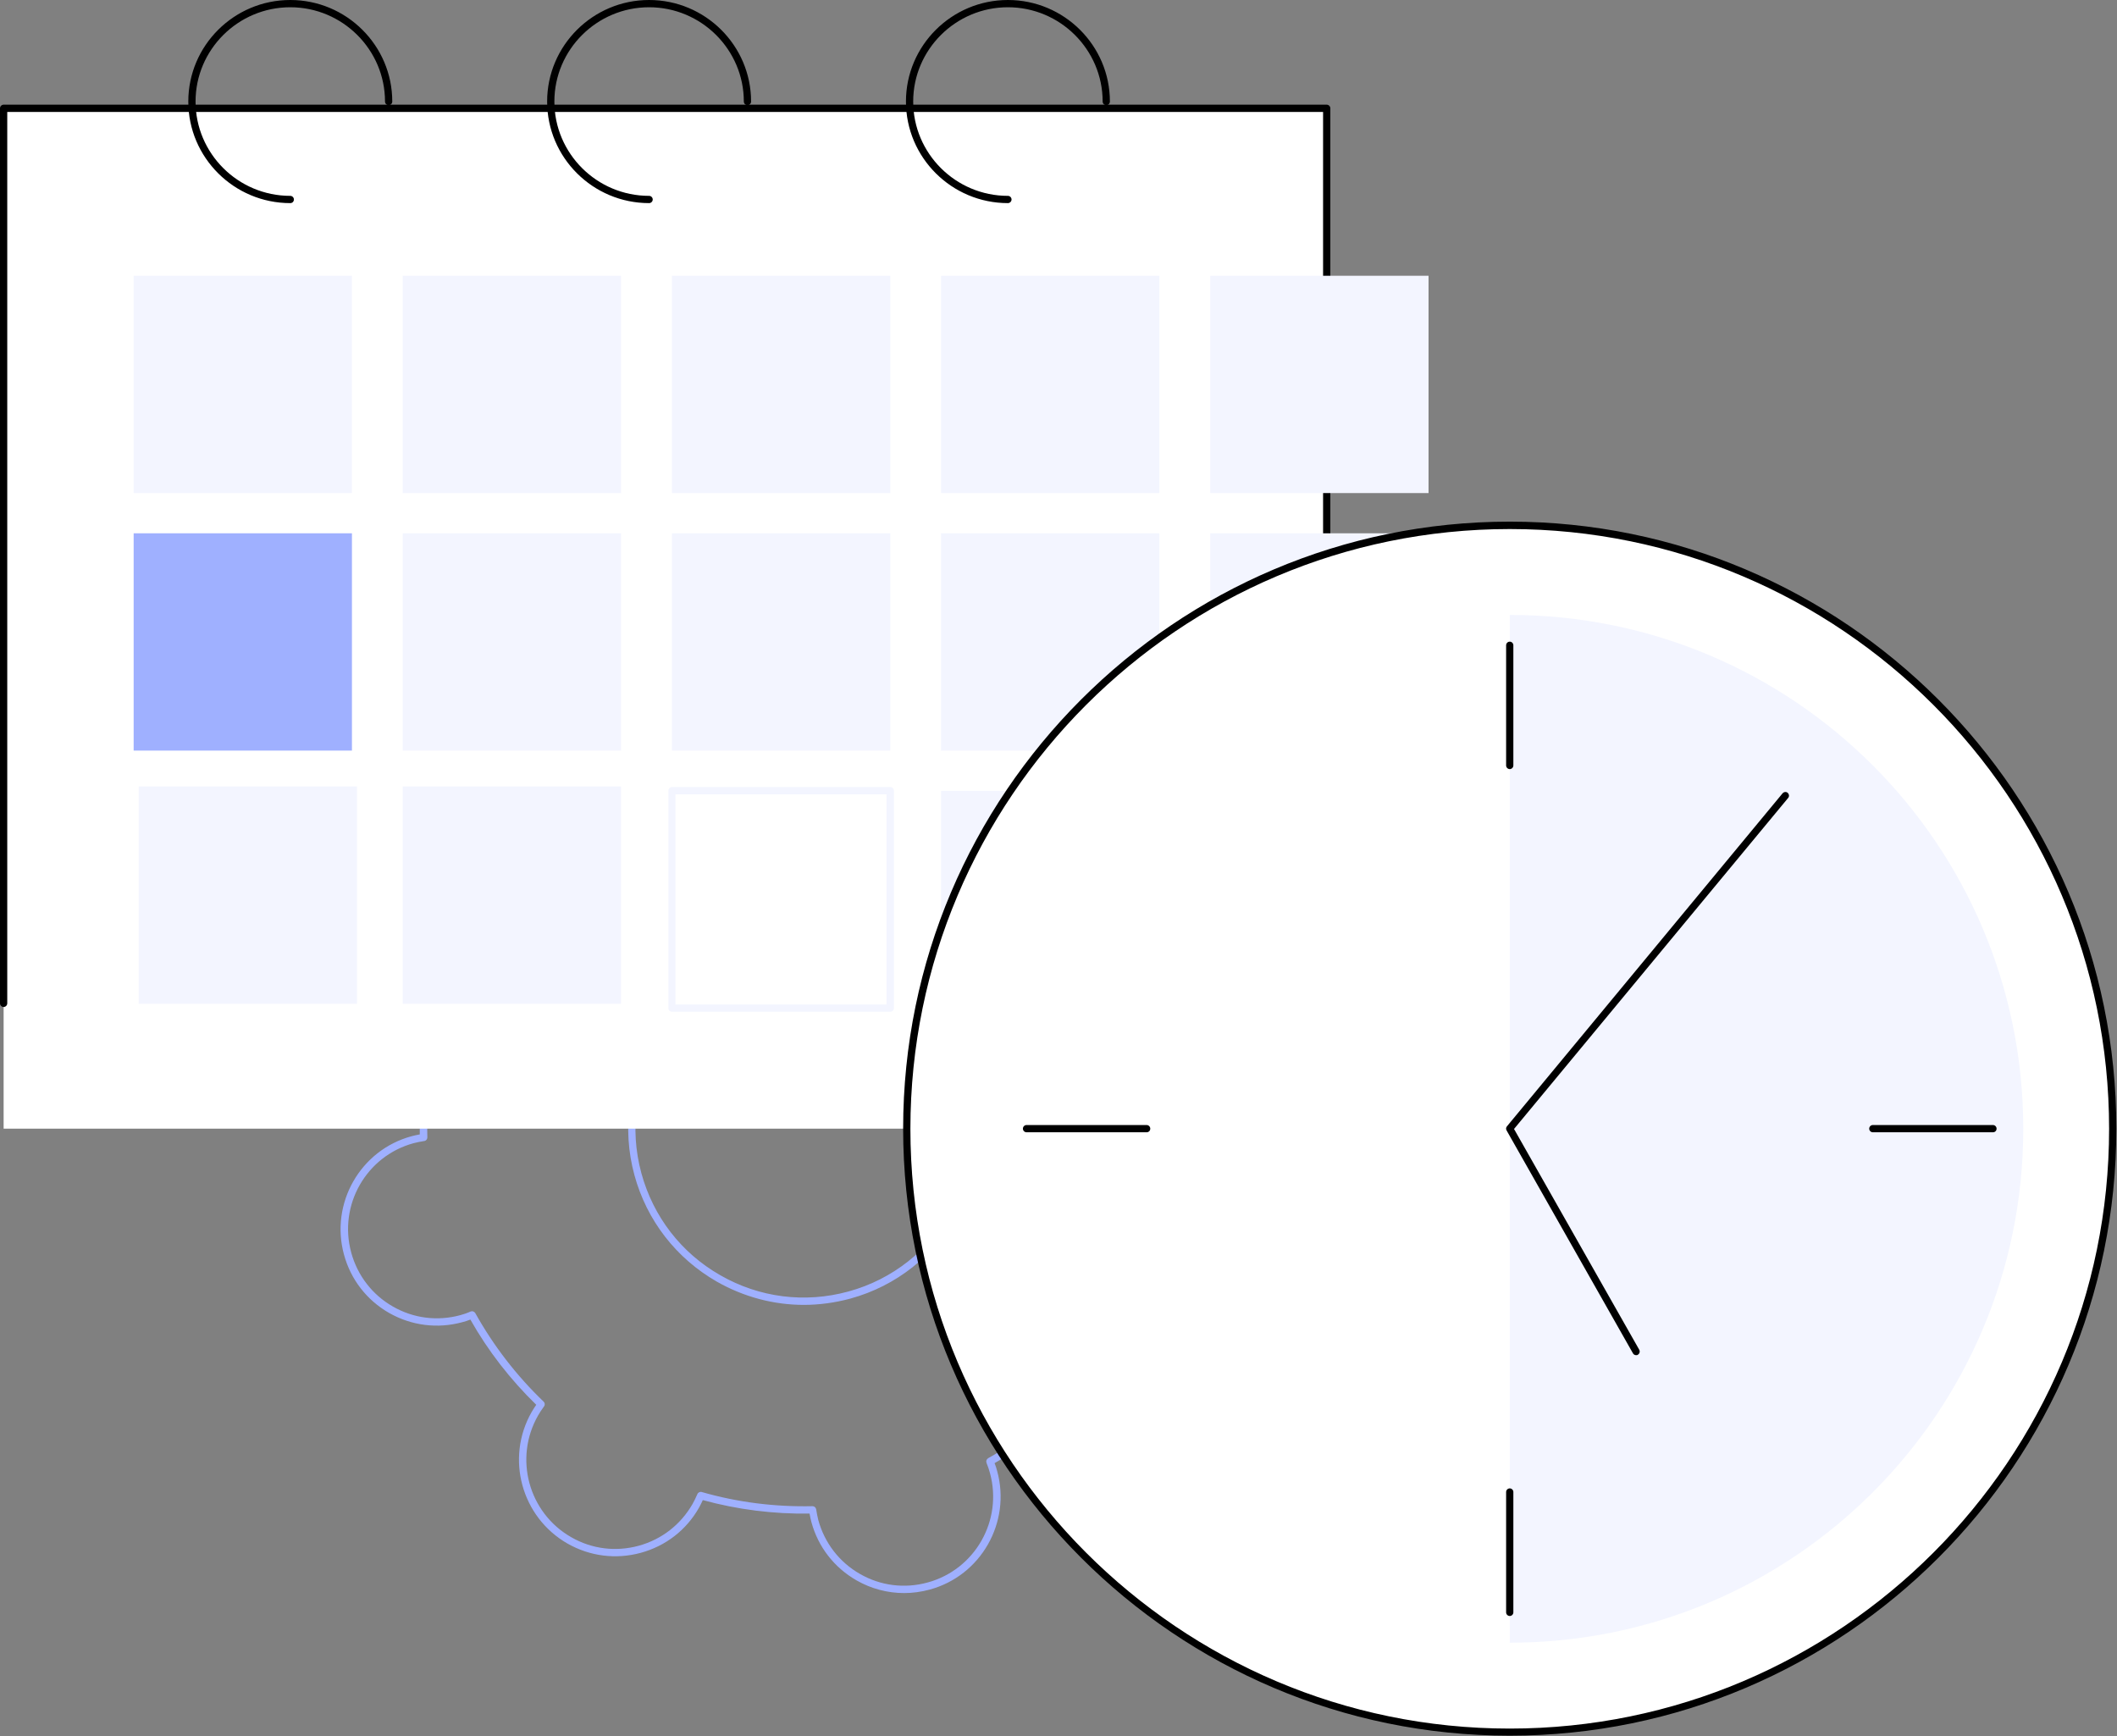 <svg width="150" height="123" viewBox="0 0 150 123" fill="none" xmlns="http://www.w3.org/2000/svg">
<rect x="0" y="0" width="150" height="123" fill="#808080" stroke="none"/>
<path d="M64.062 112.873C62.895 112.873 61.728 112.569 60.689 111.973C59.101 111.062 57.969 109.602 57.49 107.838C57.444 107.651 57.397 107.464 57.362 107.242C54.805 107.278 52.261 106.962 49.798 106.285C49.704 106.483 49.623 106.658 49.529 106.822C48.63 108.411 47.16 109.544 45.397 110.023C43.634 110.501 41.801 110.268 40.214 109.368C36.946 107.499 35.801 103.318 37.669 100.047C37.763 99.883 37.868 99.72 37.996 99.533C36.163 97.746 34.587 95.725 33.327 93.494C33.128 93.576 32.942 93.634 32.755 93.681C30.992 94.16 29.16 93.926 27.572 93.027C25.984 92.116 24.852 90.656 24.373 88.892C23.381 85.259 25.529 81.486 29.16 80.505C29.346 80.458 29.533 80.411 29.743 80.376C29.708 77.818 30.023 75.272 30.7 72.796C30.502 72.702 30.327 72.62 30.163 72.527C26.895 70.658 25.751 66.476 27.619 63.205C28.517 61.617 29.988 60.484 31.751 60.005C33.514 59.526 35.346 59.76 36.934 60.659C37.097 60.752 37.261 60.858 37.436 60.986C39.21 59.152 41.241 57.575 43.471 56.314C43.389 56.115 43.331 55.916 43.284 55.741C42.292 52.109 44.44 48.336 48.07 47.354C49.833 46.876 51.665 47.109 53.253 48.009C54.84 48.92 55.973 50.38 56.451 52.144C56.498 52.331 56.545 52.517 56.58 52.739C59.136 52.704 61.681 53.02 64.144 53.697C64.237 53.499 64.319 53.323 64.412 53.16C65.311 51.571 66.782 50.438 68.545 49.959C70.307 49.48 72.14 49.714 73.728 50.613C76.996 52.482 78.14 56.664 76.272 59.935C76.179 60.098 76.074 60.262 75.945 60.449C77.778 62.236 79.354 64.257 80.615 66.488C80.813 66.406 81.012 66.348 81.187 66.301C82.949 65.822 84.782 66.056 86.37 66.955C87.957 67.866 89.089 69.326 89.568 71.09C90.56 74.723 88.412 78.496 84.782 79.477C84.595 79.524 84.409 79.57 84.198 79.605C84.233 82.163 83.918 84.71 83.241 87.186C83.44 87.28 83.615 87.362 83.778 87.455C87.047 89.324 88.191 93.506 86.323 96.776C85.424 98.365 83.953 99.498 82.191 99.977C80.428 100.456 78.595 100.222 77.008 99.323C76.844 99.229 76.681 99.124 76.494 98.996C74.72 100.83 72.689 102.407 70.471 103.668C70.552 103.867 70.611 104.054 70.657 104.24C71.65 107.873 69.502 111.646 65.871 112.627C65.264 112.791 64.657 112.873 64.062 112.873ZM57.572 106.717C57.7 106.717 57.805 106.81 57.829 106.939C57.875 107.219 57.922 107.464 57.98 107.698C58.424 109.322 59.475 110.688 60.934 111.518C62.393 112.359 64.097 112.569 65.72 112.125C69.082 111.214 71.066 107.733 70.144 104.369C70.085 104.147 70.004 103.913 69.899 103.645C69.852 103.528 69.899 103.388 70.016 103.318C72.338 102.021 74.44 100.386 76.272 98.458C76.366 98.365 76.506 98.353 76.611 98.435C76.844 98.61 77.054 98.75 77.253 98.856C78.712 99.697 80.416 99.907 82.039 99.463C83.661 99.019 85.016 97.968 85.856 96.496C87.584 93.471 86.533 89.604 83.51 87.876C83.311 87.759 83.078 87.654 82.821 87.537C82.704 87.49 82.634 87.35 82.669 87.233C83.393 84.675 83.731 82.035 83.661 79.372C83.661 79.243 83.755 79.126 83.883 79.115C84.175 79.068 84.409 79.021 84.63 78.963C87.992 78.052 89.977 74.571 89.054 71.207C88.611 69.583 87.56 68.216 86.101 67.387C84.642 66.546 82.938 66.336 81.315 66.78C81.093 66.838 80.848 66.92 80.591 67.037C80.475 67.084 80.335 67.037 80.264 66.92C78.969 64.596 77.335 62.481 75.42 60.647C75.327 60.554 75.315 60.414 75.397 60.309C75.572 60.075 75.7 59.876 75.817 59.666C77.545 56.641 76.494 52.774 73.471 51.046C72.012 50.205 70.307 49.994 68.685 50.438C67.062 50.882 65.708 51.933 64.868 53.405C64.751 53.604 64.646 53.837 64.529 54.094C64.482 54.211 64.342 54.281 64.226 54.246C61.669 53.522 59.031 53.183 56.37 53.242C56.23 53.242 56.124 53.148 56.113 53.02C56.066 52.739 56.019 52.494 55.961 52.26C55.517 50.637 54.467 49.27 53.008 48.441C51.549 47.6 49.844 47.389 48.222 47.833C44.86 48.745 42.875 52.225 43.798 55.59C43.856 55.811 43.938 56.057 44.043 56.314C44.089 56.431 44.043 56.571 43.926 56.641C41.603 57.937 39.502 59.573 37.669 61.5C37.576 61.593 37.436 61.605 37.331 61.523C37.097 61.348 36.899 61.22 36.689 61.103C35.23 60.262 33.525 60.052 31.903 60.495C30.28 60.939 28.926 61.991 28.085 63.462C26.358 66.488 27.409 70.354 30.432 72.083C30.63 72.2 30.864 72.305 31.12 72.422C31.237 72.468 31.307 72.609 31.272 72.725C30.549 75.284 30.21 77.923 30.28 80.587C30.28 80.715 30.187 80.832 30.058 80.844C29.778 80.89 29.533 80.937 29.311 80.996C25.949 81.907 23.965 85.388 24.887 88.752C25.331 90.375 26.381 91.742 27.84 92.571C29.299 93.412 31.004 93.623 32.626 93.179C32.848 93.12 33.093 93.038 33.35 92.922C33.467 92.875 33.607 92.922 33.677 93.038C34.973 95.363 36.607 97.477 38.521 99.311C38.615 99.405 38.626 99.545 38.545 99.65C38.37 99.883 38.241 100.094 38.124 100.292C36.397 103.318 37.447 107.184 40.471 108.913C41.93 109.754 43.634 109.964 45.257 109.52C46.879 109.076 48.233 108.025 49.074 106.553C49.191 106.355 49.296 106.121 49.412 105.864C49.459 105.747 49.599 105.677 49.716 105.712C52.272 106.448 54.91 106.775 57.572 106.717ZM56.953 92.454C54.817 92.454 52.704 91.894 50.79 90.807C47.907 89.149 45.829 86.474 44.953 83.262C43.144 76.627 47.066 69.758 53.685 67.948C56.895 67.072 60.257 67.504 63.14 69.151C66.023 70.81 68.101 73.485 68.977 76.697C70.786 83.332 66.864 90.2 60.245 92.011C59.16 92.303 58.05 92.454 56.953 92.454ZM56.988 68.006C55.938 68.006 54.875 68.147 53.825 68.439C47.475 70.167 43.716 76.755 45.444 83.121C46.284 86.205 48.268 88.775 51.035 90.352C53.801 91.941 57.023 92.349 60.105 91.508C66.455 89.779 70.214 83.192 68.486 76.825C67.646 73.742 65.661 71.172 62.895 69.595C61.062 68.544 59.043 68.006 56.988 68.006Z" fill="#9FB0FF"/>
<path d="M94.004 7.674H0.257V79.968H94.004V7.674Z" fill="white"/>
<path d="M94.004 71.347C93.864 71.347 93.747 71.23 93.747 71.09V7.931H0.514V71.09C0.514 71.23 0.397 71.347 0.257 71.347C0.117 71.347 0 71.23 0 71.09V7.674C0 7.534 0.117 7.417 0.257 7.417H94.004C94.144 7.417 94.261 7.534 94.261 7.674V71.09C94.261 71.242 94.144 71.347 94.004 71.347Z" fill="black"/>
<path d="M71.416 14.391C67.436 14.391 64.191 11.167 64.191 7.195C64.191 3.224 67.436 0 71.416 0C75.397 0 78.642 3.224 78.642 7.195C78.642 7.336 78.525 7.452 78.385 7.452C78.245 7.452 78.128 7.336 78.128 7.195C78.128 3.516 75.117 0.514 71.416 0.514C67.716 0.514 64.704 3.516 64.704 7.195C64.704 10.875 67.716 13.877 71.416 13.877C71.556 13.877 71.673 13.994 71.673 14.134C71.673 14.274 71.556 14.391 71.416 14.391Z" fill="black"/>
<path d="M45.992 14.391C42.012 14.391 38.767 11.167 38.767 7.195C38.767 3.224 42.012 0 45.992 0C49.973 0 53.218 3.224 53.218 7.195C53.218 7.336 53.101 7.452 52.961 7.452C52.821 7.452 52.704 7.336 52.704 7.195C52.704 3.516 49.693 0.514 45.992 0.514C42.292 0.514 39.28 3.516 39.28 7.195C39.28 10.875 42.292 13.877 45.992 13.877C46.132 13.877 46.249 13.994 46.249 14.134C46.249 14.274 46.132 14.391 45.992 14.391Z" fill="black"/>
<path d="M20.568 14.391C16.587 14.391 13.342 11.167 13.342 7.195C13.342 3.224 16.587 0 20.568 0C24.549 0 27.794 3.224 27.794 7.195C27.794 7.336 27.677 7.452 27.537 7.452C27.397 7.452 27.28 7.336 27.28 7.195C27.28 3.516 24.268 0.514 20.568 0.514C16.868 0.514 13.856 3.516 13.856 7.195C13.856 10.875 16.868 13.877 20.568 13.877C20.708 13.877 20.825 13.994 20.825 14.134C20.825 14.274 20.72 14.391 20.568 14.391Z" fill="black"/>
<path d="M85.753 34.935H101.22V19.539H85.753V34.935Z" fill="#F3F5FF"/>
<path d="M66.677 34.935H82.144V19.539H66.677V34.935Z" fill="#F3F5FF"/>
<path d="M47.612 34.935H63.079V19.539H47.612V34.935Z" fill="#F3F5FF"/>
<path d="M28.535 34.935H44.002V19.539H28.535V34.935Z" fill="#F3F5FF"/>
<path d="M9.47 34.935H24.937L24.937 19.539H9.47L9.47 34.935Z" fill="#F3F5FF"/>
<path d="M85.753 53.181H101.22V37.786H85.753V53.181Z" fill="#F3F5FF"/>
<path d="M66.677 53.181H82.144V37.786H66.677V53.181Z" fill="#F3F5FF"/>
<path d="M47.612 53.181H63.079V37.786H47.612V53.181Z" fill="#F3F5FF"/>
<path d="M28.535 53.181H44.002V37.786H28.535V53.181Z" fill="#F3F5FF"/>
<path d="M28.535 71.119H44.002V55.724H28.535V71.119Z" fill="#F3F5FF"/>
<path d="M9.829 71.119H25.296L25.296 55.724H9.829L9.829 71.119Z" fill="#F3F5FF"/>
<path d="M9.47 53.181H24.937L24.937 37.786H9.47L9.47 53.181Z" fill="#9FB0FF"/>
<path d="M85.753 71.428H101.22V56.032H85.753V71.428Z" fill="#F3F5FF"/>
<path d="M66.677 71.428H82.144V56.032H66.677V71.428Z" fill="#F3F5FF"/>
<path d="M47.612 71.428H63.079V56.032H47.612V71.428Z" fill="white"/>
<path d="M63.082 71.686H47.615C47.475 71.686 47.358 71.569 47.358 71.429V56.022C47.358 55.882 47.475 55.765 47.615 55.765H63.082C63.222 55.765 63.339 55.882 63.339 56.022V71.417C63.339 71.569 63.222 71.686 63.082 71.686ZM47.86 71.172H62.813V56.279H47.86V71.172Z" fill="#F3F5FF"/>
<path d="M137.177 110.201C153.861 93.506 153.861 66.437 137.177 49.741C120.492 33.046 93.441 33.046 76.757 49.741C60.072 66.437 60.072 93.506 76.757 110.201C93.441 126.897 120.492 126.897 137.177 110.201Z" fill="white"/>
<path d="M106.973 122.977C83.276 122.977 63.992 103.68 63.992 79.968C63.992 56.255 83.276 36.959 106.973 36.959C130.669 36.959 149.953 56.255 149.953 79.968C149.953 103.692 130.669 122.977 106.973 122.977ZM106.973 37.484C83.556 37.484 64.506 56.547 64.506 79.979C64.506 103.411 83.556 122.474 106.973 122.474C130.389 122.474 149.44 103.411 149.44 79.979C149.44 56.547 130.389 37.484 106.973 37.484Z" fill="black"/>
<path d="M106.973 79.979V43.57C127.062 43.57 143.358 59.865 143.358 79.979C143.358 100.094 127.074 116.389 106.973 116.389V79.979Z" fill="#F3F5FF"/>
<path d="M106.973 54.492C106.833 54.492 106.716 54.375 106.716 54.235V45.719C106.716 45.579 106.833 45.462 106.973 45.462C107.113 45.462 107.229 45.579 107.229 45.719V54.235C107.229 54.375 107.113 54.492 106.973 54.492Z" fill="black"/>
<path d="M106.973 114.497C106.833 114.497 106.716 114.38 106.716 114.24V105.713C106.716 105.572 106.833 105.456 106.973 105.456C107.113 105.456 107.229 105.572 107.229 105.713V114.24C107.229 114.38 107.113 114.497 106.973 114.497Z" fill="black"/>
<path d="M81.245 80.225H72.735C72.595 80.225 72.478 80.108 72.478 79.968C72.478 79.828 72.595 79.711 72.735 79.711H81.245C81.385 79.711 81.502 79.828 81.502 79.968C81.502 80.12 81.385 80.225 81.245 80.225Z" fill="black"/>
<path d="M141.21 80.225H132.7C132.56 80.225 132.443 80.108 132.443 79.968C132.443 79.828 132.56 79.711 132.7 79.711H141.21C141.35 79.711 141.467 79.828 141.467 79.968C141.467 80.12 141.35 80.225 141.21 80.225Z" fill="black"/>
<path d="M115.926 96.017C115.833 96.017 115.751 95.97 115.704 95.888L106.751 80.096C106.693 80.002 106.704 79.886 106.774 79.804L126.304 56.209C126.397 56.103 126.56 56.08 126.665 56.173C126.77 56.267 126.794 56.43 126.7 56.535L107.276 79.991L116.148 95.632C116.218 95.76 116.171 95.912 116.054 95.982C116.019 96.017 115.973 96.017 115.926 96.017Z" fill="black"/>
</svg>
